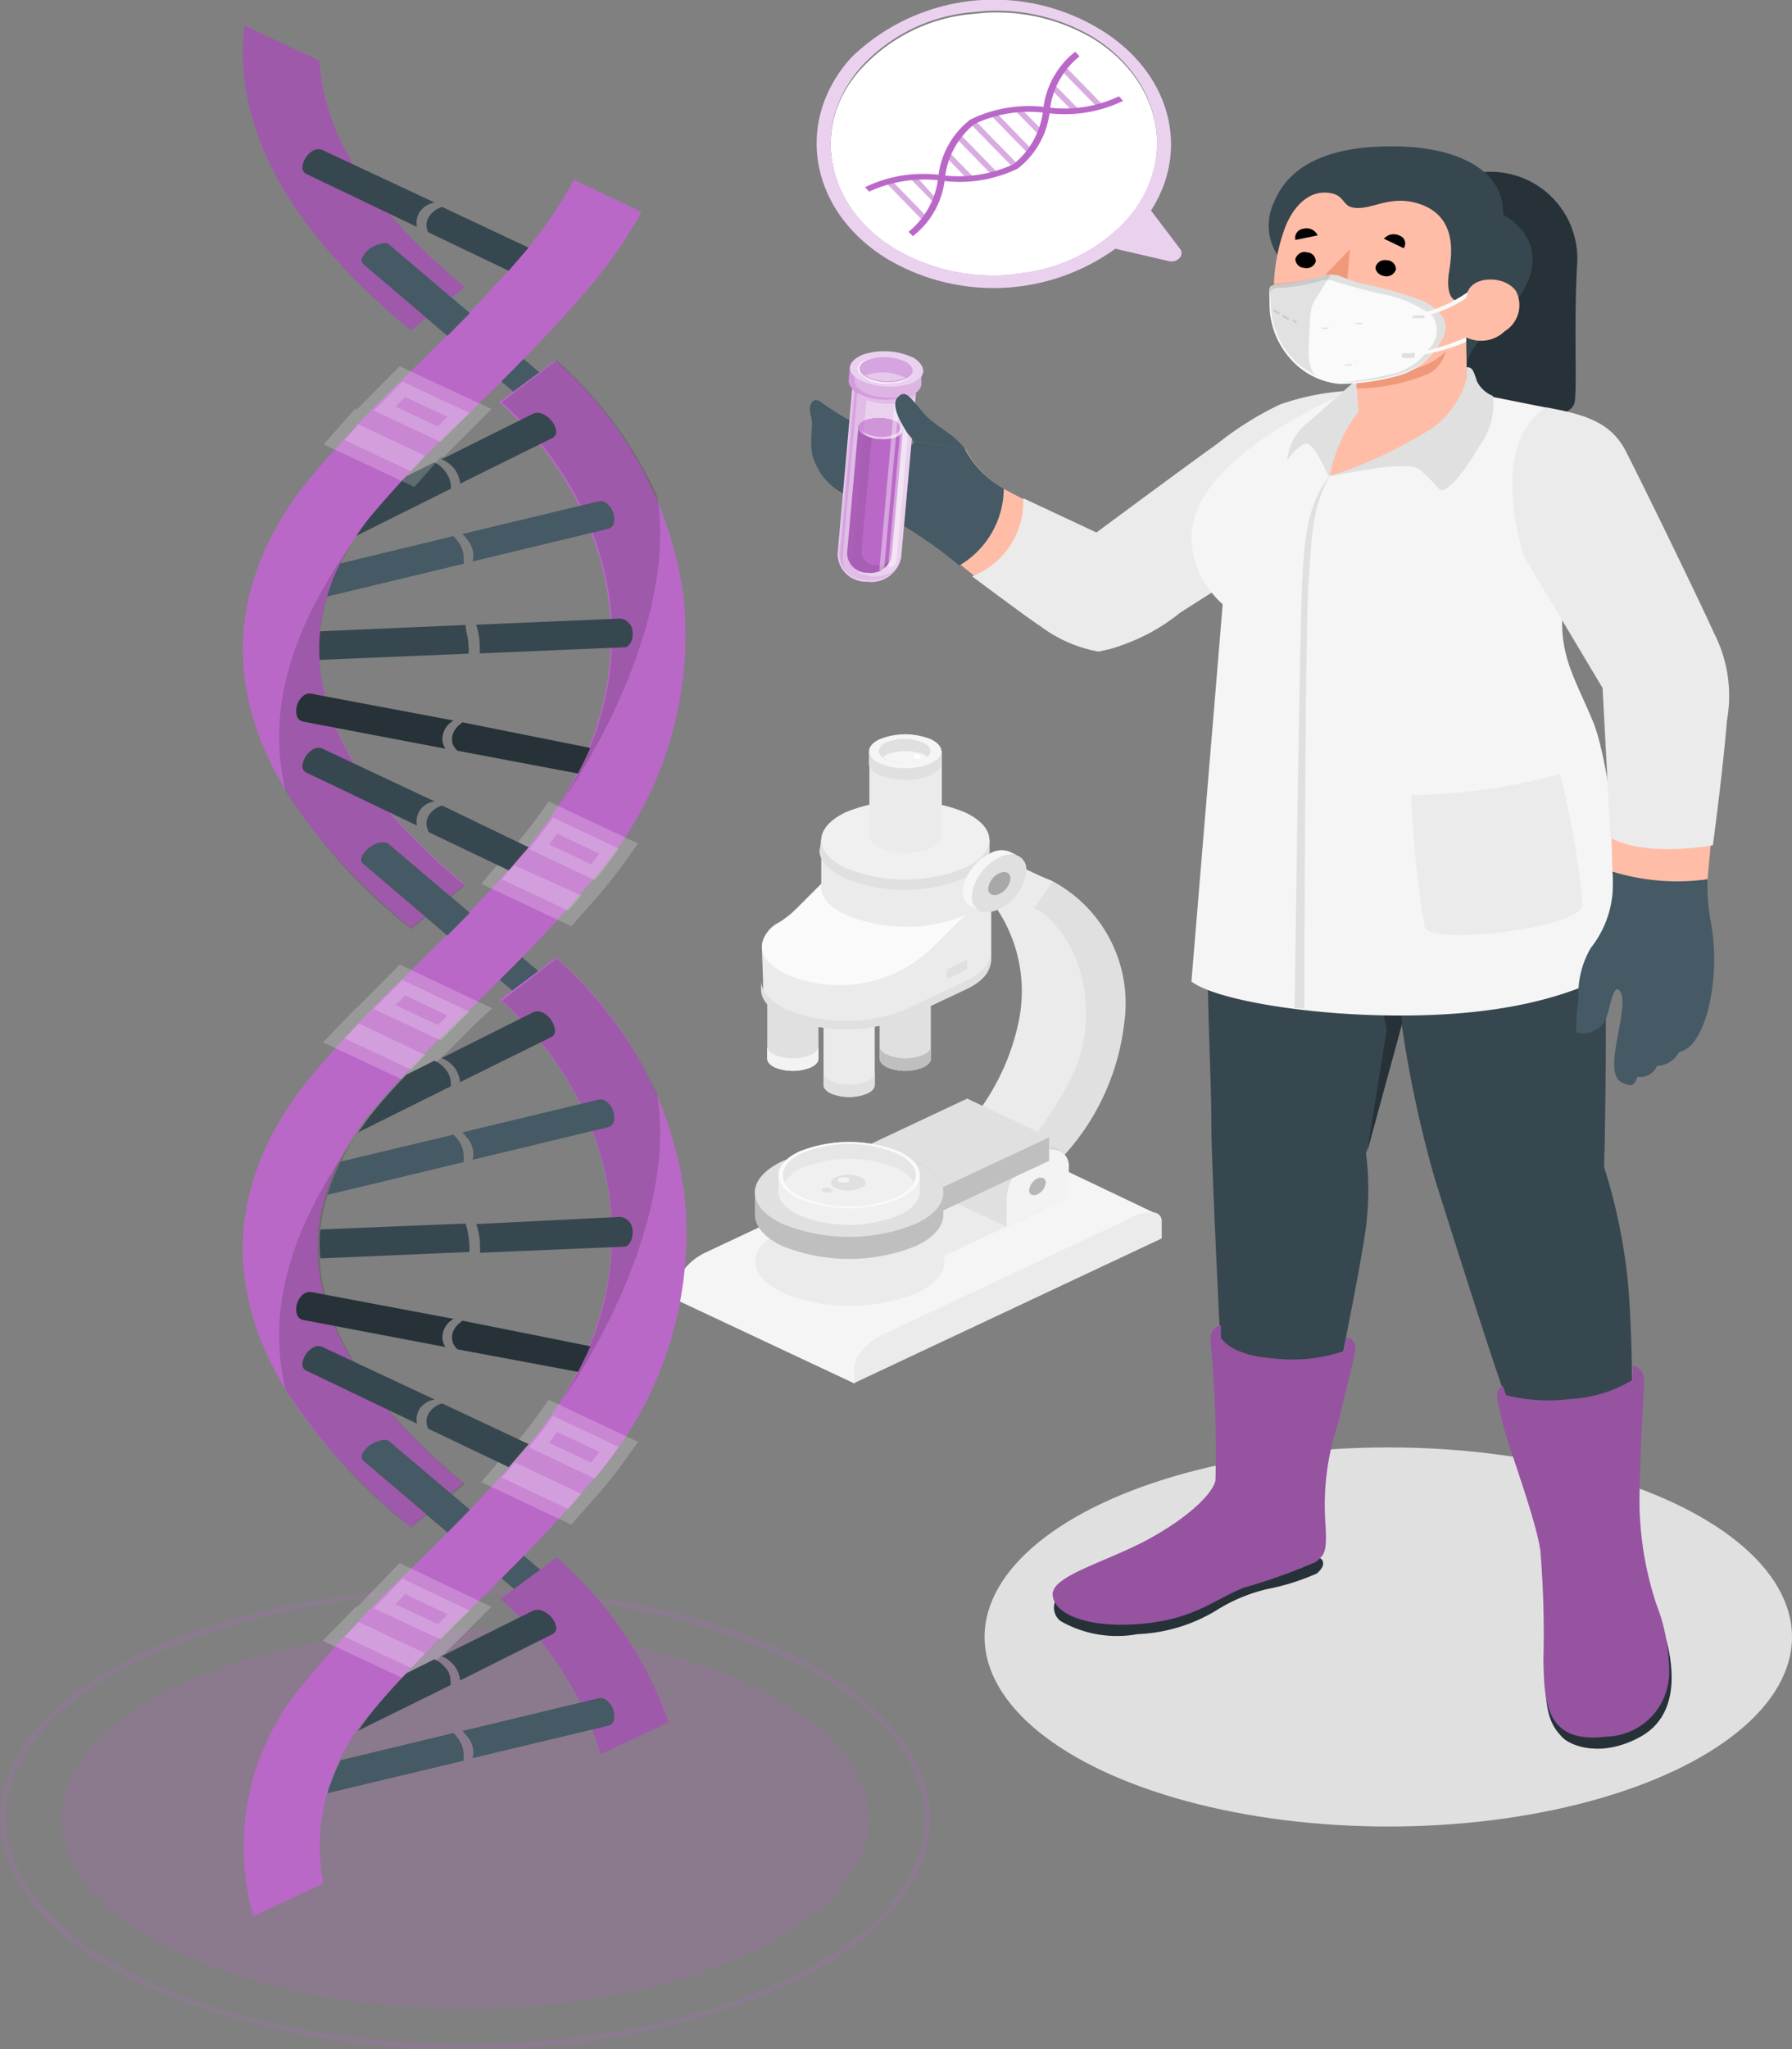 <svg id="Layer_1" data-name="Layer 1" xmlns="http://www.w3.org/2000/svg" viewBox="0 0 70 80"><rect x="0" y="0" width="70" height="80" fill="#808080" stroke="none"/><defs><style>.cls-1,.cls-27,.cls-3{fill:#ba68c8;}.cls-1,.cls-13,.cls-15,.cls-17,.cls-21,.cls-26,.cls-27,.cls-30,.cls-31,.cls-7,.cls-8,.cls-9{isolation:isolate;}.cls-1,.cls-17,.cls-2,.cls-21{opacity:0.2;}.cls-4{fill:#e0e0e0;}.cls-5{fill:#ebebeb;}.cls-6{fill:#f5f5f5;}.cls-13,.cls-14,.cls-15,.cls-17,.cls-26,.cls-31,.cls-7{fill:#fff;}.cls-7{opacity:0.6;}.cls-8{opacity:0.25;}.cls-19,.cls-9{opacity:0.15;}.cls-10{fill:#f0f0f0;}.cls-11{fill:#fafafa;}.cls-12{fill:#e6e6e6;}.cls-13,.cls-25{opacity:0.5;}.cls-15{opacity:0.7;}.cls-16{fill:#455a64;}.cls-17{stroke:#fff;stroke-miterlimit:10;}.cls-18{fill:#37474f;}.cls-20{fill:#263238;}.cls-22{fill:#ffbda7;}.cls-23,.cls-30{opacity:0.1;}.cls-24,.cls-27{opacity:0.3;}.cls-26{opacity:0.4;}.cls-28{fill:#f0997a;}.cls-29{fill:#b16668;}.cls-31{opacity:0.45;}</style></defs><g id="Shadow"><ellipse class="cls-1" cx="18.17" cy="71.01" rx="15.77" ry="7.4"/><g class="cls-2"><path class="cls-3" d="M208.57,305.21a29.93,29.93,0,0,1-12.82-2.61c-3.45-1.7-5.35-4-5.35-6.38s1.9-4.68,5.35-6.38c7.07-3.48,18.58-3.48,25.65,0h0c3.45,1.7,5.34,4,5.34,6.38s-1.89,4.68-5.34,6.38A30,30,0,0,1,208.57,305.21Zm0-17.78a29.58,29.58,0,0,0-12.7,2.59c-3.37,1.66-5.22,3.86-5.22,6.2s1.85,4.54,5.22,6.2c7,3.45,18.4,3.45,25.4,0,3.37-1.66,5.23-3.86,5.23-6.2s-1.86-4.54-5.23-6.2A29.55,29.55,0,0,0,208.57,287.43Z" transform="translate(-190.4 -225.21)"/></g></g><ellipse id="Shadow-2" data-name="Shadow" class="cls-4" cx="54.23" cy="63.91" rx="15.77" ry="7.4"/><g id="Microscope"><g id="Microscope-2" data-name="Microscope"><path class="cls-5" d="M235.78,272.87v.69l-12,5.64v-.69c0-.38.47-.91,1-1.18l9.91-4.66a1.14,1.14,0,0,1,.85-.11A.32.32,0,0,1,235.78,272.87Z" transform="translate(-190.4 -225.21)"/><path class="cls-6" d="M228.73,269.34h0a1.17,1.17,0,0,0-.86.11l-9.91,4.66c-.58.27-1.05.8-1.05,1.18V276l6.88,3.23v-.69c0-.38.47-.91,1-1.18l9.91-4.66a1.14,1.14,0,0,1,.85-.11Z" transform="translate(-190.4 -225.21)"/><path class="cls-5" d="M221,273.24a6.7,6.7,0,0,1,3.06-.49l4.16-1.95,3.2,1.5-4.16,1.95c.14.51-.21,1.05-1.05,1.44a7,7,0,0,1-5.21,0C219.53,275,219.53,273.92,221,273.24Z" transform="translate(-190.4 -225.21)"/><path class="cls-4" d="M232.15,270.79v1.15l-2.45,1.15v-1.15a2.17,2.17,0,0,1,1.22-1.73,1.07,1.07,0,0,1,.88-.07A.67.67,0,0,1,232.15,270.79Z" transform="translate(-190.4 -225.21)"/><path class="cls-7" d="M232.15,270.79v1.15l-2.45,1.15v-1.15a2.17,2.17,0,0,1,1.22-1.73,1.07,1.07,0,0,1,.88-.07A.67.67,0,0,1,232.15,270.79Z" transform="translate(-190.4 -225.21)"/><path class="cls-4" d="M228.86,268.76h0a1,1,0,0,0-.86.08,2.17,2.17,0,0,0-1.23,1.73v1.15l2.95,1.38v-1.15a2.17,2.17,0,0,1,1.23-1.73,1,1,0,0,1,.83-.08Z" transform="translate(-190.4 -225.21)"/><path class="cls-8" d="M230.92,271.22c.19-.08.33,0,.33.16a.57.57,0,0,1-.33.46c-.18.08-.32,0-.32-.16A.59.59,0,0,1,230.92,271.22Z" transform="translate(-190.4 -225.21)"/><path class="cls-5" d="M230.79,260.64l.74-1s-1.75-.81-2.28-1.07l-.89,1a5.79,5.79,0,0,1,1.82,5.58,9,9,0,0,1-2,4l2.29,1.07a9.67,9.67,0,0,0,2.35-3.81C233.44,264.6,232.92,261.58,230.79,260.64Z" transform="translate(-190.4 -225.21)"/><path class="cls-4" d="M230.79,260.64c.78.38,2.47,2.17,1.92,5.3-.26,1.43-1.29,2.74-2.28,4.22l.18-.1a1,1,0,0,1,.88-.06l.31.14a.63.63,0,0,1,.19.15,9.23,9.23,0,0,0,2.32-5.1,5.41,5.41,0,0,0-2.78-5.57Z" transform="translate(-190.4 -225.21)"/><path class="cls-5" d="M231.53,259.62a5.08,5.08,0,0,0-2-.46l-.23,1.09a2.85,2.85,0,0,1,1.52.39Z" transform="translate(-190.4 -225.21)"/><polygon class="cls-4" points="35.37 47.95 35.37 47.03 32.17 45.53 32.17 46.45 35.37 47.95"/><polygon class="cls-9" points="35.37 47.95 35.37 47.03 32.17 45.53 32.17 46.45 35.37 47.95"/><polygon class="cls-4" points="35.37 47.95 40.98 45.32 40.98 44.4 35.37 47.03 35.37 47.95"/><polygon class="cls-9" points="35.37 47.95 40.98 45.32 40.98 44.4 35.37 47.03 35.37 47.95"/><polygon class="cls-4" points="32.17 45.53 37.78 42.89 40.98 44.4 35.37 47.03 32.17 45.53"/><path class="cls-4" d="M219.89,272.62v-.85c0-.44.35-.88,1.07-1.22a6.91,6.91,0,0,1,5.21,0c.72.34,1.08.78,1.08,1.22h0v.85h0c0,.45-.35.9-1.08,1.24a7,7,0,0,1-5.2,0c-.73-.34-1.09-.79-1.08-1.24Z" transform="translate(-190.4 -225.21)"/><path class="cls-9" d="M219.89,272.62v-.85c0-.44.35-.88,1.07-1.22a6.91,6.91,0,0,1,5.21,0c.72.34,1.08.78,1.08,1.22h0v.85h0c0,.45-.35.9-1.08,1.24a7,7,0,0,1-5.2,0c-.73-.34-1.09-.79-1.08-1.24Z" transform="translate(-190.4 -225.21)"/><path class="cls-4" d="M226.17,270.55a6.91,6.91,0,0,0-5.21,0c-1.43.67-1.43,1.77,0,2.44a6.91,6.91,0,0,0,5.21,0C227.61,272.32,227.61,271.22,226.17,270.55Z" transform="translate(-190.4 -225.21)"/><path class="cls-10" d="M220.81,271.72v-.63c0-.33.27-.66.81-.92a5.26,5.26,0,0,1,3.9,0c.54.26.81.59.81.92h0v.63h0c0,.34-.26.68-.81.93a5.16,5.16,0,0,1-3.9,0c-.55-.25-.82-.59-.81-.93Z" transform="translate(-190.4 -225.21)"/><path class="cls-11" d="M225.52,270.17a5.26,5.26,0,0,0-3.9,0c-1.08.51-1.08,1.33,0,1.84a5.26,5.26,0,0,0,3.9,0C226.6,271.5,226.6,270.68,225.52,270.17Z" transform="translate(-190.4 -225.21)"/><path class="cls-12" d="M225.41,270.23a4.88,4.88,0,0,0-3.68,0c-1,.47-1,1.25,0,1.72a4.88,4.88,0,0,0,3.68,0C226.43,271.48,226.43,270.7,225.41,270.23Z" transform="translate(-190.4 -225.21)"/><path class="cls-10" d="M221.73,270.81a4.88,4.88,0,0,1,3.68,0,1.46,1.46,0,0,1,.69.57,1.41,1.41,0,0,1-.69.57,4.88,4.88,0,0,1-3.68,0,1.41,1.41,0,0,1-.69-.57A1.46,1.46,0,0,1,221.73,270.81Z" transform="translate(-190.4 -225.21)"/><path class="cls-4" d="M224,271.16a1.27,1.27,0,0,0-.94,0c-.26.13-.26.32,0,.44a1.27,1.27,0,0,0,.94,0C224.29,271.48,224.29,271.29,224,271.16Z" transform="translate(-190.4 -225.21)"/><path class="cls-4" d="M222.85,271.61a.37.37,0,0,0-.29,0c-.08,0-.08.1,0,.14a.48.48,0,0,0,.29,0C222.93,271.71,222.93,271.65,222.85,271.61Z" transform="translate(-190.4 -225.21)"/><path class="cls-7" d="M223.12,271.28c0,.06.1.1.22.1s.23,0,.23-.1-.1-.11-.23-.11S223.12,271.22,223.12,271.28Z" transform="translate(-190.4 -225.21)"/><path class="cls-7" d="M222.59,271.64s0,0,.07,0,.07,0,.07,0,0,0-.07,0S222.59,271.63,222.59,271.64Z" transform="translate(-190.4 -225.21)"/><path class="cls-4" d="M222.37,266.54V264.2h-2v2.34h0c0,.12.09.24.29.34a1.89,1.89,0,0,0,1.42,0C222.27,266.78,222.37,266.66,222.37,266.54Z" transform="translate(-190.4 -225.21)"/><path class="cls-4" d="M220.37,266.06c0,.12.09.24.29.33a1.89,1.89,0,0,0,1.42,0c.19-.09.29-.21.29-.33v.49c0,.12-.1.24-.29.33a1.89,1.89,0,0,1-1.42,0c-.2-.1-.29-.22-.29-.34h0v-.48Z" transform="translate(-190.4 -225.21)"/><path class="cls-7" d="M220.37,266.06c0,.12.09.24.29.33a1.89,1.89,0,0,0,1.42,0c.19-.09.29-.21.29-.33v.49c0,.12-.1.24-.29.33a1.89,1.89,0,0,1-1.42,0c-.2-.1-.29-.22-.29-.34h0v-.48Z" transform="translate(-190.4 -225.21)"/><path class="cls-4" d="M224.76,266.54V264.2h2v2.34h0c0,.12-.1.24-.3.34a1.86,1.86,0,0,1-1.41,0C224.86,266.78,224.76,266.66,224.76,266.54Z" transform="translate(-190.4 -225.21)"/><path class="cls-4" d="M226.77,266.06c0,.12-.1.24-.3.33a1.86,1.86,0,0,1-1.41,0c-.2-.09-.3-.21-.29-.33v.49c0,.12.09.24.29.33a1.86,1.86,0,0,0,1.41,0c.2-.1.3-.22.3-.34h0v-.48Z" transform="translate(-190.4 -225.21)"/><path class="cls-9" d="M226.77,266.06c0,.12-.1.24-.3.33a1.86,1.86,0,0,1-1.41,0c-.2-.09-.3-.21-.29-.33v.49c0,.12.09.24.29.33a1.86,1.86,0,0,0,1.41,0c.2-.1.3-.22.3-.34h0v-.48Z" transform="translate(-190.4 -225.21)"/><path class="cls-5" d="M224.57,267.57v-2.34h-2v2.34h0c0,.12.1.24.29.33a1.89,1.89,0,0,0,1.42,0C224.47,267.81,224.57,267.69,224.57,267.57Z" transform="translate(-190.4 -225.21)"/><path class="cls-4" d="M222.57,267.09c0,.12.1.24.29.33a1.93,1.93,0,0,0,1.42,0c.19-.1.29-.22.29-.34v.49c0,.12-.1.24-.29.33a1.89,1.89,0,0,1-1.42,0c-.19-.09-.29-.21-.29-.33h0v-.49Z" transform="translate(-190.4 -225.21)"/><path class="cls-5" d="M220.16,262.16a1.18,1.18,0,0,1,.67-.94,3.82,3.82,0,0,0,.7-.56l1-1a5.21,5.21,0,0,1,4.8-1.22,4.58,4.58,0,0,1,.79.27c.71.33,1,.78,1,1.21v2.72c0,.41-.27.84-.95,1.16l-2.32,1.09a6.21,6.21,0,0,1-4.64,0c-.64-.3-1-.69-1-1.09S220.17,262.55,220.16,262.16Z" transform="translate(-190.4 -225.21)"/><polygon class="cls-4" points="37.78 37.85 36.98 38.22 36.98 37.85 37.78 37.47 37.78 37.85"/><path class="cls-11" d="M226.72,262.3a5.23,5.23,0,0,1-4.79,1.22,4.42,4.42,0,0,1-.8-.27c-1.18-.55-1.28-1.42-.3-2a3.82,3.82,0,0,0,.7-.56l1-1a5.21,5.21,0,0,1,4.8-1.22,4.58,4.58,0,0,1,.79.27c1.18.55,1.28,1.42.3,2a4.35,4.35,0,0,0-.7.57Z" transform="translate(-190.4 -225.21)"/><path class="cls-4" d="M221.13,264.62a6.16,6.16,0,0,0,4.64,0l2.32-1.09c.64-.3,1-.7,1-1.09v.32c0,.4-.32.79-1,1.1l-2.32,1.09a6.21,6.21,0,0,1-4.64,0c-.64-.3-1-.69-1-1.09v-.32C220.17,263.93,220.49,264.32,221.13,264.62Z" transform="translate(-190.4 -225.21)"/><path class="cls-5" d="M229.05,259.85V258h-6.57v1.86h0c0,.39.33.78,1,1.08a6.16,6.16,0,0,0,4.64,0C228.73,260.64,229.05,260.24,229.05,259.85Z" transform="translate(-190.4 -225.21)"/><path class="cls-4" d="M222.48,258h6.57v.41c0,.39-.32.79-1,1.09a6.16,6.16,0,0,1-4.64,0c-.64-.3-1-.69-1-1.08Z" transform="translate(-190.4 -225.21)"/><path class="cls-4" d="M223.44,256.92a6.21,6.21,0,0,1,4.64,0c1.29.6,1.29,1.57,0,2.18a6.21,6.21,0,0,1-4.64,0C222.16,258.5,222.16,257.53,223.44,256.92Z" transform="translate(-190.4 -225.21)"/><path class="cls-13" d="M223.44,256.92a6.21,6.21,0,0,1,4.64,0c1.29.6,1.29,1.57,0,2.18a6.21,6.21,0,0,1-4.64,0C222.16,258.5,222.16,257.53,223.44,256.92Z" transform="translate(-190.4 -225.21)"/><path class="cls-5" d="M227.19,257.85v-3.32h-2.83v3.32h0c0,.17.14.34.41.47a2.74,2.74,0,0,0,2,0C227.05,258.19,227.19,258,227.19,257.85Z" transform="translate(-190.4 -225.21)"/><path class="cls-4" d="M224.35,254.54h2.83V255c0,.17-.14.34-.42.47a2.71,2.71,0,0,1-2,0c-.28-.13-.42-.3-.42-.47Z" transform="translate(-190.4 -225.21)"/><path class="cls-6" d="M224.76,254.07a2.69,2.69,0,0,1,2,0c.55.26.55.68,0,.94a2.64,2.64,0,0,1-2,0C224.21,254.75,224.21,254.33,224.76,254.07Z" transform="translate(-190.4 -225.21)"/><path class="cls-4" d="M225,254.2a1.92,1.92,0,0,1,1.45,0c.4.18.4.48,0,.67a2,2,0,0,1-1.45,0C224.65,254.69,224.64,254.39,225,254.2Z" transform="translate(-190.4 -225.21)"/><path class="cls-6" d="M226.49,254.67l.16.1a.62.62,0,0,1-.16.1,2,2,0,0,1-1.45,0l-.16-.1.16-.1A2,2,0,0,1,226.49,254.67Z" transform="translate(-190.4 -225.21)"/><path class="cls-14" d="M226.09,254.72s0,.09.11.11.15,0,.16-.06,0-.09-.11-.11S226.1,254.68,226.09,254.72Z" transform="translate(-190.4 -225.21)"/><path class="cls-14" d="M225.91,254.67s0,.05,0,.05.06,0,.06,0,0-.05,0-.05S225.91,254.65,225.91,254.67Z" transform="translate(-190.4 -225.21)"/><path class="cls-4" d="M229.85,258.47a.86.86,0,0,0-.77.06,1.6,1.6,0,0,0-.47.31l-.09.1h0a2.23,2.23,0,0,0-.41.62,1.42,1.42,0,0,0-.1.48.58.58,0,0,0,.3.56l.36.17a.72.72,0,0,1-.15-.11.68.68,0,0,1-.15-.45,1.9,1.9,0,0,1,1.08-1.52,1.08,1.08,0,0,1,.56-.11.66.66,0,0,1,.2.06h0Z" transform="translate(-190.4 -225.21)"/><path class="cls-15" d="M229.85,258.47a.86.86,0,0,0-.77.06,1.6,1.6,0,0,0-.47.31l-.09.1h0a2.23,2.23,0,0,0-.41.62,1.42,1.42,0,0,0-.1.48.58.58,0,0,0,.3.56l.36.17a.72.72,0,0,1-.15-.11.68.68,0,0,1-.15-.45,1.9,1.9,0,0,1,1.08-1.52,1.08,1.08,0,0,1,.56-.11.66.66,0,0,1,.2.06h0Z" transform="translate(-190.4 -225.21)"/><path class="cls-4" d="M230.2,258.64a.66.66,0,0,0-.2-.06,1.08,1.08,0,0,0-.56.11,1.9,1.9,0,0,0-1.08,1.52.63.63,0,0,0,.16.45.49.49,0,0,0,.14.11h0a.65.65,0,0,0,.29.06,1.55,1.55,0,0,0,.47-.12,1.91,1.91,0,0,0,1.07-1.52A.57.57,0,0,0,230.2,258.64Z" transform="translate(-190.4 -225.21)"/><path class="cls-8" d="M229.44,259.3c.24-.11.43,0,.43.2a.75.75,0,0,1-.43.61c-.24.12-.44,0-.44-.2A.76.76,0,0,1,229.44,259.3Z" transform="translate(-190.4 -225.21)"/></g></g><g id="DNA"><g id="DNA-2" data-name="DNA"><path class="cls-16" d="M204.54,235.29a1,1,0,0,1,.7-.55.4.4,0,0,1,.34,0l7.33,6.23-1,.77-7.34-6.23A.22.22,0,0,1,204.54,235.29Z" transform="translate(-190.4 -225.21)"/><path class="cls-16" d="M204.54,282a1,1,0,0,1,.7-.54.4.4,0,0,1,.34,0l7.33,6.23-1,.77-7.34-6.23A.23.23,0,0,1,204.54,282Z" transform="translate(-190.4 -225.21)"/><path class="cls-16" d="M204.54,258.65a1,1,0,0,1,.7-.54.4.4,0,0,1,.34.05l7.33,6.22-1,.77-7.34-6.22A.23.23,0,0,1,204.54,258.65Z" transform="translate(-190.4 -225.21)"/><path class="cls-3" d="M206.45,284.84c-8.83-7.28-7.15-13.4-4.18-17.26a45.46,45.46,0,0,1,4-4.3c1.57-1.54,3.2-3.14,4.68-4.9,5.5-6.54,3.44-13.49-1.05-17.47l2.19-1.63a14.88,14.88,0,0,1,5,9.13,14.43,14.43,0,0,1-3.7,11.33c-1.56,1.86-3.3,3.57-4.84,5.08a43.28,43.28,0,0,0-3.81,4c-3.5,4.54-2.23,9.34,3.76,14.28Z" transform="translate(-190.4 -225.21)"/><path class="cls-17" d="M210,259.54l2.59,1.22.52-.59L210.5,259C210.33,259.15,210.16,259.35,210,259.54Zm2-2.41c-.29.41-.6.82-.94,1.23l2.57,1.21c.34-.41.65-.82.94-1.23Z" transform="translate(-190.4 -225.21)"/><path class="cls-17" d="M203.86,265.75l2.6,1.22.56-.57-2.6-1.23Zm2.26-2.28L205,264.6l2.61,1.23,1-1,.13-.12Z" transform="translate(-190.4 -225.21)"/><path class="cls-9" d="M212.22,256.73c2.78-4.06,4.44-8.71,3.85-12.15a15.66,15.66,0,0,0-3.93-5.3L210,240.91C214.06,244.56,216.14,250.7,212.22,256.73Z" transform="translate(-190.4 -225.21)"/><path class="cls-9" d="M208.56,283.14c-5.63-4.64-7.09-9.17-4.33-13.47h0c-2.31,3.26-3.47,6.44-2.68,9.77a21.87,21.87,0,0,0,4.91,5.41Z" transform="translate(-190.4 -225.21)"/><path class="cls-18" d="M207.37,243.26l-3.78,1.88.71,1,3.71-1.85h0a.61.61,0,0,0,0-.14.79.79,0,0,0-.1-.34A1.19,1.19,0,0,0,207.37,243.26Zm4.2-1.9a.45.45,0,0,0-.34,0l-3.58,1.78a1.15,1.15,0,0,1,.35.22,1,1,0,0,1,.28.38,1.4,1.4,0,0,1,.1.35L212,242.3a.29.29,0,0,0,.13-.26A.91.91,0,0,0,211.57,241.36Z" transform="translate(-190.4 -225.21)"/><path class="cls-16" d="M208.11,246.14l-5.37,1.3.4,1.07,5.37-1.29a1.37,1.37,0,0,0,0-.19,1,1,0,0,0-.08-.44A1.45,1.45,0,0,0,208.11,246.14Zm6-1.27a.41.41,0,0,0-.32-.09l-5.33,1.28a1.57,1.57,0,0,1,.21.24,1,1,0,0,1,.19.37.89.89,0,0,1,0,.46l5.32-1.28a.3.3,0,0,0,.2-.23A.76.76,0,0,0,214.1,244.87Z" transform="translate(-190.4 -225.21)"/><path class="cls-18" d="M208.58,249.61l-6.19.27.08,1.11,6.23-.26a1,1,0,0,0,0-.3,2.26,2.26,0,0,0-.09-.58A2.17,2.17,0,0,0,208.58,249.61Zm6.53.29a.54.54,0,0,0-.49-.54h0l-5.62.24a2.71,2.71,0,0,1,.14.91,1.49,1.49,0,0,1,0,.21l5.69-.24h0C215,250.45,215.14,250.18,215.11,249.9Z" transform="translate(-190.4 -225.21)"/><path class="cls-3" d="M208.56,236.42l-2.11,1.69c-5.46-4.49-6.9-8.55-6.5-11.9l2.93,1.37Q203.09,231.9,208.56,236.42Z" transform="translate(-190.4 -225.21)"/><path class="cls-9" d="M208.56,236.42l-2.11,1.69c-5.46-4.49-6.9-8.55-6.5-11.9l2.93,1.37Q203.09,231.9,208.56,236.42Z" transform="translate(-190.4 -225.21)"/><path class="cls-3" d="M215.46,233.49a19,19,0,0,1-2,2.89c-1.57,1.85-3.31,3.57-4.85,5.08a43.28,43.28,0,0,0-3.81,4c-3.5,4.53-2.23,9.34,3.76,14.28l-2.11,1.7c-8.83-7.28-7.14-13.41-4.18-17.27a46.7,46.7,0,0,1,4-4.29c1.57-1.55,3.2-3.14,4.68-4.91a16.07,16.07,0,0,0,1.87-2.74Z" transform="translate(-190.4 -225.21)"/><path class="cls-17" d="M203.86,242.39l2.6,1.22L207,243l-2.6-1.22Zm2.26-2.28L205,241.24l2.61,1.22,1-1,.13-.13Z" transform="translate(-190.4 -225.21)"/><path class="cls-9" d="M208.56,259.78c-5.63-4.65-7.09-9.18-4.33-13.48h0c-2.31,3.26-3.47,6.44-2.68,9.77a22,22,0,0,0,4.91,5.41Z" transform="translate(-190.4 -225.21)"/><path class="cls-3" d="M213.45,283.11c-1.55,1.85-3.3,3.57-4.84,5.08a44.92,44.92,0,0,0-3.82,4,7.84,7.84,0,0,0-1.77,6.55l-2.72,1.28a9.84,9.84,0,0,1,2-9.12,45.15,45.15,0,0,1,4-4.29c1.57-1.55,3.2-3.15,4.68-4.91,5.5-6.54,3.44-13.48-1.05-17.46l2.19-1.64a14.88,14.88,0,0,1,5,9.13A14.5,14.5,0,0,1,213.45,283.11Z" transform="translate(-190.4 -225.21)"/><path class="cls-17" d="M210,282.9l2.59,1.22.52-.59-2.59-1.22C210.33,282.51,210.16,282.71,210,282.9Zm2-2.41c-.29.41-.6.82-.94,1.23l2.57,1.21c.34-.41.65-.82.94-1.23Z" transform="translate(-190.4 -225.21)"/><path class="cls-17" d="M203.86,289.11l2.6,1.22.56-.57-2.6-1.22Zm2.26-2.27L205,288l2.61,1.22,1-1,.13-.13Z" transform="translate(-190.4 -225.21)"/><path class="cls-9" d="M212.22,280.09c2.78-4,4.44-8.71,3.85-12.14a15.6,15.6,0,0,0-3.93-5.31L210,264.28C214.06,267.92,216.14,274.06,212.22,280.09Z" transform="translate(-190.4 -225.21)"/><path class="cls-3" d="M216.52,292.45l-2.66,1.25a13,13,0,0,0-3.91-6.06l2.2-1.63A15.36,15.36,0,0,1,216.52,292.45Z" transform="translate(-190.4 -225.21)"/><g class="cls-19"><path d="M216.52,292.45l-2.66,1.25a13,13,0,0,0-3.91-6.06l2.2-1.63A15.36,15.36,0,0,1,216.52,292.45Z" transform="translate(-190.4 -225.21)"/></g><path class="cls-18" d="M211.57,288.09a.45.45,0,0,0-.34,0l-3.58,1.78a1.15,1.15,0,0,1,.35.22,1,1,0,0,1,.28.38,1.06,1.06,0,0,1,.09.35L212,289a.29.29,0,0,0,.13-.26A.89.89,0,0,0,211.57,288.09Zm-3.65,2.4a1.22,1.22,0,0,0-.55-.5l-1.1.55c-.56.59-1.07,1.16-1.48,1.69-.14.18-.27.37-.4.55L208,291a.37.37,0,0,0,0-.11v0A.88.88,0,0,0,207.92,290.49Z" transform="translate(-190.4 -225.21)"/><path class="cls-16" d="M208.11,292.87l-4.4,1.06a8.81,8.81,0,0,0-.52,1.29l5.32-1.27a1.37,1.37,0,0,0,0-.19,1,1,0,0,0-.08-.44A1.45,1.45,0,0,0,208.11,292.87Zm6-1.27a.41.41,0,0,0-.32-.09l-5.33,1.28a1.57,1.57,0,0,1,.21.24,1,1,0,0,1,.19.37.86.86,0,0,1,0,.45l5.32-1.27a.3.3,0,0,0,.2-.23A.76.76,0,0,0,214.1,291.6Z" transform="translate(-190.4 -225.21)"/><path class="cls-18" d="M211.57,264.73a.42.42,0,0,0-.34,0l-3.58,1.79a1,1,0,0,1,.35.21,1,1,0,0,1,.28.38,1.06,1.06,0,0,1,.09.35l3.58-1.77a.27.27,0,0,0,.13-.26A.88.88,0,0,0,211.57,264.73Zm-3.65,2.4a1.19,1.19,0,0,0-.55-.51l-1.1.55c-.56.59-1.07,1.16-1.48,1.69l-.4.56,3.62-1.8a.49.49,0,0,0,0-.12v0A.79.79,0,0,0,207.92,267.13Z" transform="translate(-190.4 -225.21)"/><path class="cls-16" d="M208.11,269.51l-4.4,1.05a8.42,8.42,0,0,0-.52,1.3l5.32-1.28a1.23,1.23,0,0,0,0-.19,1,1,0,0,0-.08-.44A1.31,1.31,0,0,0,208.11,269.51Zm6-1.28a.41.41,0,0,0-.32-.09l-5.33,1.28a2.25,2.25,0,0,1,.21.24,1,1,0,0,1,.19.37.9.9,0,0,1,0,.46l5.32-1.28a.28.28,0,0,0,.2-.22A.77.77,0,0,0,214.1,268.23Z" transform="translate(-190.4 -225.21)"/><path class="cls-18" d="M215.11,273.26a.54.54,0,0,0-.48-.54h0L209,273a2.49,2.49,0,0,1,.15.91,1.49,1.49,0,0,1,0,.21l5.69-.24h0C215,273.81,215.14,273.55,215.11,273.26Zm-6.46-.05a1.55,1.55,0,0,0-.07-.23l-5.67.23a7.11,7.11,0,0,0,0,1.13l5.82-.25a1,1,0,0,0,0-.3A2.8,2.8,0,0,0,208.65,273.21Z" transform="translate(-190.4 -225.21)"/><path class="cls-20" d="M202.54,252.29a.39.39,0,0,0-.32.11.76.76,0,0,0-.22.77.32.32,0,0,0,.23.21l5.57,1.06a.82.82,0,0,1-.09-.19.65.65,0,0,1,0-.39.83.83,0,0,1,.41-.52Zm5.92,1.12-.09.08a.63.63,0,0,0-.12.11.75.75,0,0,0-.17.3.62.62,0,0,0,0,.33.31.31,0,0,0,.06.13.61.61,0,0,0,.13.16l4.71.89q.27-.53.48-1Z" transform="translate(-190.4 -225.21)"/><path class="cls-18" d="M207.67,256.66a.9.9,0,0,0-.54.42.59.59,0,0,0,0,.56l0,.05,3.14,1.5.78-.9ZM203,254.44a.4.4,0,0,0-.33,0,.86.86,0,0,0-.46.69.26.26,0,0,0,.15.24l4.33,2.07a.78.78,0,0,1,.13-.62.82.82,0,0,1,.56-.32Z" transform="translate(-190.4 -225.21)"/><path class="cls-16" d="M204.54,258.65a1,1,0,0,1,.7-.54.4.4,0,0,1,.34.05l3.17,2.69-.87.88-3.3-2.8A.23.23,0,0,1,204.54,258.65Z" transform="translate(-190.4 -225.21)"/><path class="cls-18" d="M207.67,233.29a.91.91,0,0,0-.54.43.59.59,0,0,0,0,.56l0,0,3.14,1.5.78-.9ZM203,231.07a.41.41,0,0,0-.33,0,.85.85,0,0,0-.46.68.28.28,0,0,0,.15.25l4.33,2.07a.76.76,0,0,1,.13-.62.87.87,0,0,1,.56-.33Z" transform="translate(-190.4 -225.21)"/><path class="cls-16" d="M204.54,235.29a1,1,0,0,1,.7-.55.4.4,0,0,1,.34,0l3.17,2.7-.87.88-3.3-2.81A.22.22,0,0,1,204.54,235.29Z" transform="translate(-190.4 -225.21)"/><path class="cls-20" d="M202.54,275.65a.43.43,0,0,0-.32.11.76.76,0,0,0-.22.77.32.32,0,0,0,.23.21l5.57,1.06a.66.66,0,0,1-.09-.19.65.65,0,0,1,0-.39.83.83,0,0,1,.23-.39,1.4,1.4,0,0,1,.18-.13Zm5.92,1.12-.09.08a.63.63,0,0,0-.12.11.75.75,0,0,0-.17.3.62.62,0,0,0,0,.33.42.42,0,0,0,.06.14.83.83,0,0,0,.13.16l4.71.88q.27-.52.48-1Z" transform="translate(-190.4 -225.21)"/><path class="cls-18" d="M207.67,280a.9.9,0,0,0-.54.42.61.61,0,0,0,0,.57l0,0,3.14,1.5.78-.9ZM203,277.8a.37.37,0,0,0-.33,0,.83.83,0,0,0-.46.68.26.26,0,0,0,.15.24s2.23,1.07,4.33,2.07a.78.78,0,0,1,.13-.62.9.9,0,0,1,.56-.32Z" transform="translate(-190.4 -225.21)"/><path class="cls-16" d="M204.54,282a1,1,0,0,1,.7-.54.4.4,0,0,1,.34,0l3.17,2.69-.87.88-3.3-2.8A.23.23,0,0,1,204.54,282Z" transform="translate(-190.4 -225.21)"/></g></g><g id="Character_2" data-name="Character 2"><g id="Chartacter"><g id="Bottom"><path class="cls-18" d="M238.11,254.94v0a15.31,15.31,0,0,0,.23-1.77c1.05.86,4.29,1.31,6.83,1.19a29,29,0,0,0,6.49-1.19A9.23,9.23,0,0,1,253,258c.25,6.27.06,12.77.06,12.77a22.15,22.15,0,0,1,.92,4.4c.24,2.51.16,5.95.16,5.95a8,8,0,0,1-4.34.25c-.8-2-2.46-7.33-3.33-10.06a45.62,45.62,0,0,1-1.32-6.13l-1.39,5.06a11.44,11.44,0,0,1-.06,3.27c-.25,1.67-1.24,6.49-1.24,6.49a7.21,7.21,0,0,1-4.29-.36s-.43-8.38-.45-10.41C237.72,265.83,237.18,259.66,238.11,254.94Z" transform="translate(-190.4 -225.21)"/><path class="cls-20" d="M242,286.06c.17.17.07.38-.16.58a8.94,8.94,0,0,1-1.94.61,6.5,6.5,0,0,0-2,.84,6.42,6.42,0,0,1-3.07.92,4.44,4.44,0,0,1-3-.51.66.66,0,0,1,0-1.05,23,23,0,0,1,5-1.49A18.52,18.52,0,0,1,242,286.06Z" transform="translate(-190.4 -225.21)"/><path class="cls-3" d="M243,277.43l-.11.53a6.18,6.18,0,0,1-2.69.29c-1.77-.11-2.11-.82-2.11-.82l0-.47s-.52,0-.38.85a45.42,45.42,0,0,1,.17,5.19c-.07.44-.89,1.34-2.52,2.25s-3.85,1.46-3.84,2.2,1.26,1.28,3.11,1.18c2.35-.12,3.13-.95,4.37-1.44a22.15,22.15,0,0,0,2.8-1c.33-.29.45-.33.37-1.56a10,10,0,0,1,.49-3.82c.51-2.12.59-2.37.67-2.86S243,277.43,243,277.43Z" transform="translate(-190.4 -225.21)"/><path class="cls-21" d="M243,277.43l-.11.53a6.18,6.18,0,0,1-2.69.29c-1.77-.11-2.11-.82-2.11-.82l0-.47s-.52,0-.38.85a45.42,45.42,0,0,1,.17,5.19c-.07.44-.89,1.34-2.52,2.25s-3.85,1.46-3.84,2.2,1.26,1.28,3.11,1.18c2.35-.12,3.13-.95,4.37-1.44a22.15,22.15,0,0,0,2.8-1c.33-.29.45-.33.37-1.56a10,10,0,0,1,.49-3.82c.51-2.12.59-2.37.67-2.86S243,277.43,243,277.43Z" transform="translate(-190.4 -225.21)"/><path class="cls-20" d="M245.18,265.14l-1-6.19a5.82,5.82,0,0,1-4-1.51s-.07,1.55,3.2,2.26l1.19,5.71-.77,4.79Z" transform="translate(-190.4 -225.21)"/><path class="cls-20" d="M255.49,289.23c.29,1.09.51,2.94-1,3.78s-2.75.38-3.09,0-.61-.74-.64-2.11Z" transform="translate(-190.4 -225.21)"/><path class="cls-3" d="M249.11,279.33l.12.35a6.74,6.74,0,0,0,2.52.15,5.2,5.2,0,0,0,2.43-.75v-.53s.47,0,.44.66-.24,4.46-.16,5.24a13,13,0,0,0,.64,3.39,7.24,7.24,0,0,1,.5,2.65,2.51,2.51,0,0,1-2.46,2.52c-2.45.31-2.41-1.5-2.45-3a39.33,39.33,0,0,0-.12-4.27c-.19-1.3-1.29-4.15-1.48-5S248.73,279.44,249.11,279.33Z" transform="translate(-190.4 -225.21)"/><path class="cls-21" d="M249.11,279.33l.12.35a6.74,6.74,0,0,0,2.52.15,5.2,5.2,0,0,0,2.43-.75v-.53s.47,0,.44.66-.24,4.46-.16,5.24a13,13,0,0,0,.64,3.39,7.24,7.24,0,0,1,.5,2.65,2.51,2.51,0,0,1-2.46,2.52c-2.45.31-2.41-1.5-2.45-3a39.33,39.33,0,0,0-.12-4.27c-.19-1.3-1.29-4.15-1.48-5S248.73,279.44,249.11,279.33Z" transform="translate(-190.4 -225.21)"/></g><g id="Top"><g id="Arm"><path class="cls-22" d="M233.62,246.36s-2.8-1.42-3.89-2a3.78,3.78,0,0,1-1.61-1.61l-2-.29c.06.13,0,.21-.52.12a13.21,13.21,0,0,1-3.09-1.65c-.42-.24-.54.22-.39.56s-.12,1.16.12,1.72a2.46,2.46,0,0,0,1.25,1.37c.77.47,1.83.85,3.14,1.72s2.07,1.73,4.08,3,2.51,1.72,4,.83Z" transform="translate(-190.4 -225.21)"/><path class="cls-16" d="M223.45,244.55a2.46,2.46,0,0,1-1.25-1.37c-.24-.56,0-1.39-.12-1.72s0-.8.39-.56a13.21,13.21,0,0,0,3.09,1.65c.49.09.58,0,.52-.12l2,.29a3.82,3.82,0,0,0,1.53,1.57,3.51,3.51,0,0,1-1.74,3,15.6,15.6,0,0,0-1.32-1C225.28,245.4,224.22,245,223.45,244.55Z" transform="translate(-190.4 -225.21)"/><g id="Test_tube" data-name="Test tube"><path class="cls-3" d="M226.2,240.33c0-.15-.1-.31-.33-.43a2.31,2.31,0,0,0-1.75-.11c-.26.1-.39.24-.41.39l-.59,6.65h0a1.1,1.1,0,0,0,1.15,1.09,1.19,1.19,0,0,0,1.33-.94h0Z" transform="translate(-190.4 -225.21)"/><path class="cls-15" d="M226.2,240.33c0-.15-.1-.31-.33-.43a2.31,2.31,0,0,0-1.75-.11c-.26.1-.39.24-.41.39l-.59,6.65h0a1.1,1.1,0,0,0,1.15,1.09,1.19,1.19,0,0,0,1.33-.94h0Z" transform="translate(-190.4 -225.21)"/><path class="cls-3" d="M225.67,242c0-.11-.06-.22-.23-.31a1.63,1.63,0,0,0-1.23-.07c-.17.07-.27.17-.28.27l-.44,4.92h0a.78.78,0,0,0,.81.76.83.83,0,0,0,.93-.66h0Z" transform="translate(-190.4 -225.21)"/><g class="cls-23"><path d="M224.3,247.58a.85.85,0,0,0,.93-.62.63.63,0,0,1-.62.32.54.54,0,0,1-.56-.53h0l.47-5.2a1.41,1.41,0,0,0-.31.08c-.17.07-.27.17-.28.27l-.44,4.92h0A.78.78,0,0,0,224.3,247.58Z" transform="translate(-190.4 -225.21)"/></g><path class="cls-3" d="M225.67,242c0,.22-.42.38-.9.35s-.86-.23-.84-.46.43-.38.91-.35S225.69,241.78,225.67,242Z" transform="translate(-190.4 -225.21)"/><g class="cls-24"><path class="cls-14" d="M225.67,242c0,.22-.42.38-.9.35s-.86-.23-.84-.46.43-.38.91-.35S225.69,241.78,225.67,242Z" transform="translate(-190.4 -225.21)"/></g><g class="cls-25"><path class="cls-14" d="M225.67,242c0-.12-.07-.22-.22-.31,0,0,.34.37-.23.52A1.38,1.38,0,0,1,224,242a1,1,0,0,0,.81.35C225.25,242.39,225.65,242.23,225.67,242Z" transform="translate(-190.4 -225.21)"/></g><path class="cls-26" d="M225.1,247.23c0,.1.06.15.15.11a.34.34,0,0,0,.17-.26l.64-7.05a.7.7,0,0,0-.19-.13l-.11-.06Z" transform="translate(-190.4 -225.21)"/><path class="cls-26" d="M224.84,247.47h0a.13.13,0,0,0,.1-.09l.68-7.59-.18,0-.69,7.67S224.79,247.47,224.84,247.47Z" transform="translate(-190.4 -225.21)"/><path class="cls-1" d="M225.84,240.87a.75.75,0,0,0,.33-.21l0-.33a.41.41,0,0,0,0-.11.89.89,0,0,0-.27-.22,2.56,2.56,0,0,0-1.75-.15v-.08h-.06a1.63,1.63,0,0,0-.27.15.57.57,0,0,0-.1.13.76.76,0,0,0,0,.11l0,.33v.07h0l-.11,1.17h0l-.45,5.08h0a1,1,0,0,0,.8,1,1.4,1.4,0,0,0,1.54-.48,1.31,1.31,0,0,1-1.35.31h0a.57.57,0,0,1-.46-.58l.56-6.23A2.6,2.6,0,0,0,225.84,240.87Z" transform="translate(-190.4 -225.21)"/><path class="cls-27" d="M224.14,247.9h0a.88.88,0,0,1-.82-1c0-.1.58-6.48.63-7h0a.75.75,0,0,0-.16.13h0l0,0h0l0,.08h0s0,0,0,0l0,.33v.07h0l-.11,1.17h0l-.45,5.08h0A1.06,1.06,0,0,0,224.14,247.9Z" transform="translate(-190.4 -225.21)"/><path class="cls-3" d="M226.43,239.73c0-.17-.1-.35-.37-.5a2.69,2.69,0,0,0-2-.12c-.29.12-.45.28-.46.45h0l-.05.5h0c0,.17.11.35.38.5a2.69,2.69,0,0,0,2,.11c.29-.11.44-.27.46-.44h0l0-.5Z" transform="translate(-190.4 -225.21)"/><path class="cls-13" d="M226.43,239.73c0-.17-.1-.35-.37-.5a2.69,2.69,0,0,0-2-.12c-.29.12-.45.28-.46.45h0l-.05.5h0c0,.17.11.35.38.5a2.69,2.69,0,0,0,2,.11c.29-.11.44-.27.46-.44h0l0-.5Z" transform="translate(-190.4 -225.21)"/><path class="cls-27" d="M226,240.63a3,3,0,0,1-1.62,0c-.43-.18-.63-.34-.6-.69l.07-.75a.52.52,0,0,0-.29.37h0l-.05.5h0c0,.17.11.35.38.5a2.69,2.69,0,0,0,2,.11Z" transform="translate(-190.4 -225.21)"/><path class="cls-3" d="M224,240.06a2.74,2.74,0,0,0,2,.12c.58-.23.62-.65.09-1a2.69,2.69,0,0,0-2-.12C223.47,239.34,223.43,239.76,224,240.06Z" transform="translate(-190.4 -225.21)"/><path class="cls-15" d="M224,240.06a2.74,2.74,0,0,0,2,.12c.58-.23.62-.65.09-1a2.69,2.69,0,0,0-2-.12C223.47,239.34,223.43,239.76,224,240.06Z" transform="translate(-190.4 -225.21)"/><path class="cls-15" d="M224.43,239.22c-.46.07-.63.33-.46.56a1.37,1.37,0,0,0,1.21.39c.67,0,.84-.31.85-.38Z" transform="translate(-190.4 -225.21)"/><path class="cls-3" d="M224.25,239.94a1.9,1.9,0,0,0,1.46.09c.43-.16.45-.47.07-.69a2,2,0,0,0-1.47-.08C223.89,239.42,223.86,239.73,224.25,239.94Z" transform="translate(-190.4 -225.21)"/><path class="cls-26" d="M224.25,239.94a1.9,1.9,0,0,0,1.46.09c.43-.16.45-.47.07-.69a2,2,0,0,0-1.47-.08C223.89,239.42,223.86,239.73,224.25,239.94Z" transform="translate(-190.4 -225.21)"/><path class="cls-26" d="M224.26,239.85l-.09,0,.08.05a1.9,1.9,0,0,0,1.46.09l.09,0-.08-.05A1.94,1.94,0,0,0,224.26,239.85Z" transform="translate(-190.4 -225.21)"/></g><path class="cls-16" d="M225.46,240.73c.31-.35.49,0,1,.59s1.16.78,1.62,1.4l-2-.29c-.05-.12-.24-.29-.28-.38S225.14,241.08,225.46,240.73Z" transform="translate(-190.4 -225.21)"/><path class="cls-5" d="M233.23,246s3.41-2.53,4.7-3.45A12.81,12.81,0,0,1,240.4,241a9.82,9.82,0,0,1,2.65-.53l.12,4.41-6.67,4.25a7.47,7.47,0,0,1-3.19,1.52,5.4,5.4,0,0,1-2.28-1c-.36-.22-2.66-1.94-2.66-1.94a3.12,3.12,0,0,0,2-3.05Z" transform="translate(-190.4 -225.21)"/></g><g id="Top-2" data-name="Top"><path class="cls-20" d="M248.33,231.93a3.39,3.39,0,0,1,3.67,3.69c-.12,2.33,0,4.38-.08,5.24s-2.47.79-4.2.2a2.33,2.33,0,0,1-1-2.8C247.09,236.86,248.79,233.66,248.33,231.93Z" transform="translate(-190.4 -225.21)"/><path class="cls-18" d="M247.69,239.58c0-.71.68-1.27,1.42-2,1-1,2-2.77,0-4,.07-1.63-1.62-2.58-4-2.65s-4.28.51-4.95,2.19a2.11,2.11,0,0,0,.62,2.57Z" transform="translate(-190.4 -225.21)"/><path class="cls-22" d="M240.51,234.35a7.11,7.11,0,0,0-.34,1.78c-.14,2.37.64,3.16,1.37,3.52a3.24,3.24,0,0,0,1.79.25l.11,1.38c-.35.57-1.79,1.54-1.1,2.52,1.76-.44,4.78-1.69,5.38-2.74l-.05-2.68a1.33,1.33,0,0,0,1.51-.24,1.19,1.19,0,0,0,.44-1.56c-.39-.59-1.6-.63-1.88,0s-.86.47-.76-.56c0-.31.58-2.17-1-2.8-1.25-.49-2,.24-2.74.09-.44-.08-.3-.56-1.08-.58S240.78,233.46,240.51,234.35Z" transform="translate(-190.4 -225.21)"/><path class="cls-28" d="M243.33,239.9c.95,0,2.82-.12,3.55-1a1.33,1.33,0,0,1-.67.9,7.51,7.51,0,0,1-2.84.58Z" transform="translate(-190.4 -225.21)"/><path d="M244.13,235.64c0,.17.14.32.36.35a.38.38,0,0,0,.44-.27.36.36,0,0,0-.36-.35A.38.38,0,0,0,244.13,235.64Z" transform="translate(-190.4 -225.21)"/><path d="M241,234.58l.87-.18a.47.47,0,0,0-.55-.26A.36.36,0,0,0,241,234.58Z" transform="translate(-190.4 -225.21)"/><path d="M245.23,234.9l-.77-.37a.5.5,0,0,1,.61-.12A.32.32,0,0,1,245.23,234.9Z" transform="translate(-190.4 -225.21)"/><path d="M241,235.32a.36.36,0,0,0,.36.35.37.37,0,0,0,.44-.26.36.36,0,0,0-.36-.35C241.25,235,241.05,235.15,241,235.32Z" transform="translate(-190.4 -225.21)"/><path class="cls-29" d="M243,238a.32.32,0,0,0,.34.28.33.33,0,0,0,.35-.28.32.32,0,0,0-.35-.28A.31.31,0,0,0,243,238Z" transform="translate(-190.4 -225.21)"/><polygon class="cls-28" points="52.73 9.73 52.56 11.82 51.14 11.38 52.73 9.73"/></g><path class="cls-6" d="M243.4,240.69l0,.59s-2.05,1.06-1.1,2.52c1-.29,3.6-.69,5.38-2.74v-.71a3.18,3.18,0,0,0,1,.35l2.06.41a3.68,3.68,0,0,1,1.53,2.52,54.1,54.1,0,0,1-.83,5.38c-.14,1.81.47,2.65,1.19,4.38s1.28,7.75,1.42,9.33c0,0-1.69,1.54-6.11,2s-9.83-.3-11-1.19c0,0,.64-7.72.87-10.48s.35-4.25.35-4.25a3.63,3.63,0,0,1-1.22-2.54c0-1.55,1.19-2.72,2.6-3.79a21.06,21.06,0,0,1,3.8-2.08Z" transform="translate(-190.4 -225.21)"/><path class="cls-5" d="M251.34,255.42a22.37,22.37,0,0,1-5.81.83,36.52,36.52,0,0,0,.53,5.17c.33.72,6,0,6.16-.84A33.17,33.17,0,0,0,251.34,255.42Z" transform="translate(-190.4 -225.21)"/><path class="cls-4" d="M242.34,243.8c.51-.06,3.06-.67,3.54-.24s.64.65.77.77.67-.23,1.51-1.66a2.78,2.78,0,0,0,.56-2,1.2,1.2,0,0,1-.62-.56c-.13-.38-.17-.58-.41-.56V240a3.59,3.59,0,0,1-1.35,1.93A17.43,17.43,0,0,1,242.34,243.8Z" transform="translate(-190.4 -225.21)"/><path class="cls-4" d="M242.34,243.8c-.24-.32-.65-1.43-1-1.26a1.84,1.84,0,0,0-.65.64,2,2,0,0,1,.81-1.48l1.87-1.65.1,1.23A5.93,5.93,0,0,0,242.34,243.8Z" transform="translate(-190.4 -225.21)"/><path class="cls-4" d="M242.34,243.8c-.69,1.26-.7,2.28-.83,4.24s-.16,16.54-.16,16.54l-.38,0s.2-14.73.29-16.5S241.44,244.9,242.34,243.8Z" transform="translate(-190.4 -225.21)"/><path class="cls-22" d="M257.3,257.37l-.2,2.17s-2.7.41-3.71-.24l-.09-2.85Z" transform="translate(-190.4 -225.21)"/><path class="cls-5" d="M250.78,241.11c1.39.26,2.51.52,3.12,1.7s2.89,5.86,3.45,7.11a5.37,5.37,0,0,1,.51,3.41c-.17,2.08-.55,4.88-.55,4.88s-2.55.49-4-.29l-.31-5.85-3.07-5.14S248.47,242.67,250.78,241.11Z" transform="translate(-190.4 -225.21)"/><path class="cls-16" d="M257.1,259.54a7.5,7.5,0,0,0,.11,1.56,8.16,8.16,0,0,1,.09,2.55c-.1,1-.53,2.5-1.31,2.63a1,1,0,0,1-.86.54.72.72,0,0,1-.77.43c-.07.22-.16.35-.32.32-.6-.1-.64-.57-.55-1.29s.45-2,.2-2.36-.37.5-.53,1a1,1,0,0,1-1.19.6,7.38,7.38,0,0,1,.09-1.3,3.56,3.56,0,0,1,.48-2,4,4,0,0,0,.85-2.14,7,7,0,0,0,0-.84A8.66,8.66,0,0,0,257.1,259.54Z" transform="translate(-190.4 -225.21)"/><g id="Mask"><path class="cls-11" d="M242.48,236c.2,0,.43.17.94.31a16.54,16.54,0,0,1,2.48.69c.61.3,1.19.79.79,1.51a2.66,2.66,0,0,1-1.65,1.36,8.7,8.7,0,0,1-2.32.33,2.91,2.91,0,0,1-1.63-.7,3.22,3.22,0,0,1-1.1-2.37c0-.77-.08-.78.32-.8A9.53,9.53,0,0,0,242,236,1.29,1.29,0,0,1,242.48,236Z" transform="translate(-190.4 -225.21)"/><path class="cls-4" d="M246.21,238.84a1,1,0,0,0,.13-1.31,4.71,4.71,0,0,0-2.06-.86c-.66-.16-1.5-.39-1.72-.47a.86.86,0,0,0-.64,0,8.16,8.16,0,0,1-1.32.24c-.54,0-.54.09-.59.22h0c0-.31,0-.31.3-.33A10.63,10.63,0,0,0,242,236a1.16,1.16,0,0,1,.53-.06c.2,0,.43.17.94.31a16.54,16.54,0,0,1,2.48.69c.61.3,1.19.79.79,1.51a2.66,2.66,0,0,1-1.65,1.36,8.7,8.7,0,0,1-2.32.33,11.48,11.48,0,0,0,1.9-.31A2.39,2.39,0,0,0,246.21,238.84Z" transform="translate(-190.4 -225.21)"/><path class="cls-30" d="M240.31,236.28A9.36,9.36,0,0,0,242,236a1.62,1.62,0,0,1,.38-.06l-.1.17c-.11.15-.32.52-.52.82s-.19.8-.21,1.29-.15,1.41.32,1.69a4.12,4.12,0,0,1-.73-.46,3.22,3.22,0,0,1-1.1-2.37C240,236.31,239.91,236.3,240.31,236.28Z" transform="translate(-190.4 -225.21)"/><path class="cls-4" d="M242,238s0,0,0,0l.23,0a.06.06,0,0,1,.06,0,.07.07,0,0,1,0,.05l-.23,0h0S242,238,242,238Zm.45-.06a.07.07,0,0,1,0-.05l.23,0a.06.06,0,0,1,.06,0,0,0,0,0,1,0,0l-.23,0h0Zm.46-.07a0,0,0,0,1,0,0l.23,0s.05,0,.05,0,0,0,0,0l-.23,0h0A.05.05,0,0,1,242.89,237.87Zm.46-.06a0,0,0,0,1,0,0l.23,0a0,0,0,0,1,0,0s0,0,0,.05l-.23,0h0S243.35,237.83,243.35,237.81Zm.46-.06s0,0,0-.05l.23,0s0,0,0,0a0,0,0,0,1,0,0l-.23,0h0Zm.46-.07s0,0,0,0l.22,0a.06.06,0,0,1,.06,0,0,0,0,0,1,0,0l-.23,0h0S244.27,237.7,244.27,237.68Zm.46-.06s0,0,0,0l.21,0a.06.06,0,0,1,.06,0s0,0,0,0l-.21,0h0S244.73,237.64,244.73,237.62Z" transform="translate(-190.4 -225.21)"/><path class="cls-4" d="M242,239.56a0,0,0,0,1,0,0l.23,0s.05,0,.05,0,0,0,0,0l-.23,0h0S242,239.57,242,239.56Zm.46-.07s0,0,0,0l.23,0s.05,0,.05,0a0,0,0,0,1,0,0l-.23,0h0S242.45,239.51,242.45,239.49Zm.46-.06s0,0,0,0l.23,0a.06.06,0,0,1,.06,0,.05.05,0,0,1,0,.05l-.23,0h0S242.91,239.45,242.91,239.43Zm.46-.06s0,0,0-.05l.23,0a.06.06,0,0,1,.06,0,0,0,0,0,1,0,0l-.23,0h0Zm.45-.07a0,0,0,0,1,0,0l.23,0s0,0,0,0,0,0,0,0l-.23,0h0A.05.05,0,0,1,243.82,239.3Zm.46-.06a0,0,0,0,1,0,0l.22,0a0,0,0,0,1,.05,0s0,0,0,0l-.21,0h0A0,0,0,0,1,244.28,239.24Z" transform="translate(-190.4 -225.21)"/><path class="cls-4" d="M240.14,237.37l.19.1h.06s0,0,0-.05l-.18-.11a.06.06,0,0,0-.07,0S240.12,237.35,240.14,237.37Zm.73.37s0,0,0,0l.11.07h.07s0,0,0-.05l-.11-.07A.09.09,0,0,0,240.87,237.74Zm-.37-.21s0,0,0,.05l.18.11h.07s0,0,0-.05l-.18-.11A.06.06,0,0,0,240.5,237.53Z" transform="translate(-190.4 -225.21)"/><path class="cls-30" d="M240.87,237.74s0,0,0,0l.11.07h.07s0,0,0-.05l-.11-.07A.09.09,0,0,0,240.87,237.74Zm-.37-.21s0,0,0,.05l.18.11h.07s0,0,0-.05l-.18-.11A.06.06,0,0,0,240.5,237.53Zm-.36-.16.19.1h.06s0,0,0-.05l-.18-.11a.06.06,0,0,0-.07,0S240.12,237.35,240.14,237.37Z" transform="translate(-190.4 -225.21)"/><path class="cls-11" d="M245.46,239.14a8.63,8.63,0,0,0,2.1-.53l.11-.06v-.17a8.1,8.1,0,0,1-2.23.64Z" transform="translate(-190.4 -225.21)"/><path class="cls-4" d="M245.25,239.19l.31,0c.05,0,.1,0,.1-.07V239s0-.05-.09,0l-.31,0c-.06,0-.1,0-.1.06v.06S245.19,239.2,245.25,239.19Z" transform="translate(-190.4 -225.21)"/><path class="cls-11" d="M245.83,237.59a4.89,4.89,0,0,0,1.84-.74l.07-.24a5.58,5.58,0,0,1-1.93.86Z" transform="translate(-190.4 -225.21)"/><path class="cls-4" d="M245.67,237.63l.29,0s.09,0,.09-.06v-.05s0,0-.09,0l-.29,0c-.05,0-.09,0-.09.06v.05S245.62,237.63,245.67,237.63Z" transform="translate(-190.4 -225.21)"/></g></g></g></g><g id="Speech_Bubble" data-name="Speech Bubble"><g id="Speech_Bubble-2" data-name="Speech Bubble"><g id="Speech_Bubble-3" data-name="Speech Bubble"><path class="cls-14" d="M225.38,235a7.54,7.54,0,0,0,4.52,1l.72-.1a6.68,6.68,0,0,0,3.7-1.93c2.12-2.28,1.56-5.54-1.24-7.26a7.42,7.42,0,0,0-4.21-1l-.72.07a6.68,6.68,0,0,0-4,2C222,230,222.58,233.24,225.38,235Z" transform="translate(-190.4 -225.21)"/><path class="cls-3" d="M225.06,235.32a8.15,8.15,0,0,0,8.91-.4l2.07.48c.35.09.65-.23.45-.48l-1.13-1.49c1.54-2.39.77-5.4-2-7.08a8,8,0,0,0-9.69,1.09C221.41,229.91,222,233.45,225.06,235.32Zm-.92-7.61a6.68,6.68,0,0,1,4-2l.72-.07a7.42,7.42,0,0,1,4.21,1c2.8,1.72,3.36,5,1.24,7.26a6.68,6.68,0,0,1-3.7,1.93l-.72.1a7.54,7.54,0,0,1-4.52-1C222.58,233.24,222,230,224.14,227.71Z" transform="translate(-190.4 -225.21)"/><path class="cls-15" d="M225.06,235.32a8.15,8.15,0,0,0,8.91-.4l2.07.48c.35.09.65-.23.45-.48l-1.13-1.49c1.54-2.39.77-5.4-2-7.08a8,8,0,0,0-9.69,1.09C221.41,229.91,222,233.45,225.06,235.32Zm-.92-7.61a6.68,6.68,0,0,1,4-2l.72-.07a7.42,7.42,0,0,1,4.21,1c2.8,1.72,3.36,5,1.24,7.26a6.68,6.68,0,0,1-3.7,1.93l-.72.1a7.54,7.54,0,0,1-4.52-1C222.58,233.24,222,230,224.14,227.71Z" transform="translate(-190.4 -225.21)"/></g><g id="ADN"><path class="cls-3" d="M228.47,229.9l-.18.12,1.7,1.74.18-.12Zm-.57.55-.18.12,1.48,1.52.18-.12Zm-.38.75-.18.12.87.9.19-.12ZM225,232.33l1.48,1.52.18-.12-1.48-1.52Zm1.17-.25-.19.12.88.9L227,233Zm3.11-2.5-.19.11,1.48,1.52.18-.12Zm1-.13-.19.11.88.9.18-.12Zm1.74-1.63-.18.12,1.48,1.51.18-.12Zm-.38.75-.18.12.87.89.19-.12Z" transform="translate(-190.4 -225.21)"/><path class="cls-31" d="M228.47,229.9l-.18.12,1.7,1.74.18-.12Zm-.57.55-.18.12,1.48,1.52.18-.12Zm-.38.75-.18.12.87.9.19-.12ZM225,232.33l1.48,1.52.18-.12-1.48-1.52Zm1.17-.25-.19.12.88.9L227,233Zm3.11-2.5-.19.11,1.48,1.52.18-.12Zm1-.13-.19.11.88.9.18-.12Zm1.74-1.63-.18.12,1.48,1.51.18-.12Zm-.38.75-.18.12.87.89.19-.12Z" transform="translate(-190.4 -225.21)"/><path class="cls-3" d="M226.06,234.43a3.27,3.27,0,0,0,1.25-2.25,3.13,3.13,0,0,1,1.16-2.13,5,5,0,0,1,2.8-.43,5.29,5.29,0,0,0,3-.47l-.16-.18a5,5,0,0,1-2.81.43,5.2,5.2,0,0,0-3,.48,3.27,3.27,0,0,0-1.25,2.25,3.18,3.18,0,0,1-1.16,2.13Z" transform="translate(-190.4 -225.21)"/><path class="cls-3" d="M230.16,231.79a3.29,3.29,0,0,0,1.25-2.26,3.13,3.13,0,0,1,1.16-2.12l-.17-.18a3.31,3.31,0,0,0-1.25,2.26,3.18,3.18,0,0,1-1.16,2.13,5.13,5.13,0,0,1-2.8.43,5.2,5.2,0,0,0-3,.47l.16.17a5.18,5.18,0,0,1,2.81-.43A5.2,5.2,0,0,0,230.16,231.79Z" transform="translate(-190.4 -225.21)"/></g></g></g></svg>